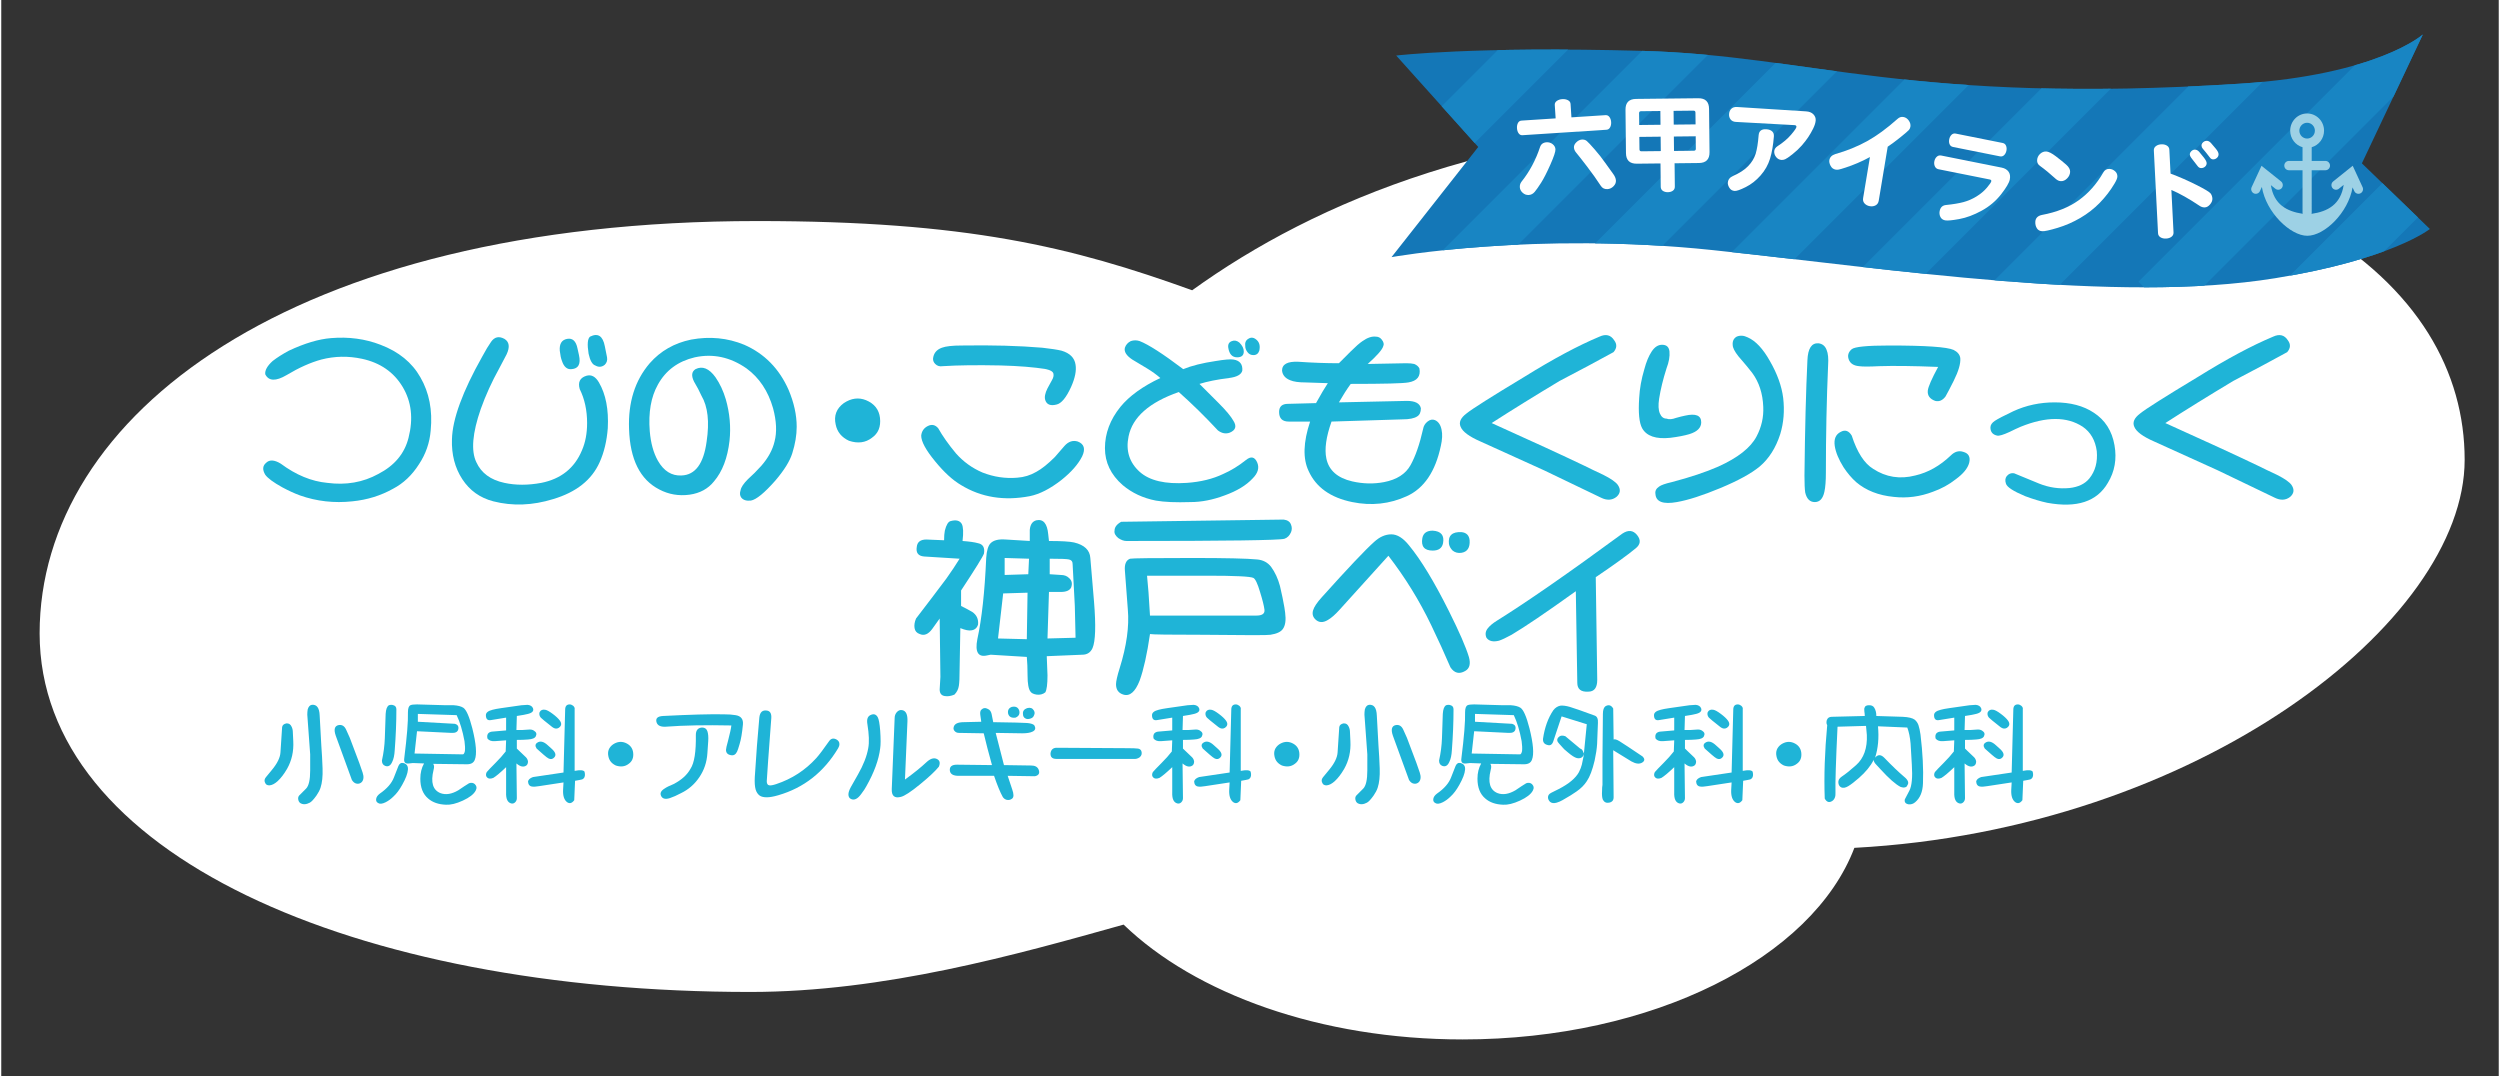 <?xml version="1.0" encoding="utf-8"?>
<!-- Generator: Adobe Illustrator 24.3.0, SVG Export Plug-In . SVG Version: 6.00 Build 0)  -->
<svg version="1.1" id="レイヤー_1" xmlns="http://www.w3.org/2000/svg" xmlns:xlink="http://www.w3.org/1999/xlink" x="0px"
	 y="0px" width="360px" height="155px" viewBox="0 0 496.276 213.89" style="enable-background:new 0 0 496.276 213.89;"
	 xml:space="preserve">
<rect x="0" y="0" width="496.276" height="213.89" fill="#333333" stroke="none"/>
<style type="text/css">
	.st0{fill:#FFFFFF;}
	.st1{fill:#1FB4D7;}
	.st2{fill:#1477B7;}
	.st3{clip-path:url(#SVGID_2_);}
	.st4{fill:#1885C3;}
	.st5{fill:#9DD1E5;}
</style>
<path class="st0" d="M223.021,183.728c-21.309,5.982-47.587,13.384-74.181,13.384c-78.752,0-141.217-27.447-141.217-71.257
	c0-43.104,49.728-81.93,142.594-81.93c41.623,0,62.441,5.106,86.43,13.755c24.327-17.533,61.699-33.609,117.982-33.609
	c98.333,0,134.873,32.567,134.873,67.298c0,32.243-53.113,73.466-121.268,77.107c-8.301,21.825-39.995,38.072-77.826,38.072
	C262.098,206.55,237.226,197.452,223.021,183.728z"/>
<g>
	<g>
		<path class="st1" d="M52.459,94.337c-0.587-0.977-0.539-1.761,0.147-2.348c0.683-0.684,1.663-0.635,2.935,0.146
			c3.031,2.252,6.113,3.522,9.245,3.815c3.717,0.491,7.092-0.096,10.126-1.761c3.229-1.663,5.232-4.059,6.017-7.191
			c0.977-3.815,0.587-7.191-1.174-10.125c-1.761-2.935-4.453-4.792-8.071-5.577c-2.74-0.587-5.43-0.537-8.071,0.146
			c-2.153,0.587-4.453,1.614-6.897,3.082c-2.153,1.272-3.572,1.224-4.256-0.147c-0.098-0.782,0.39-1.662,1.468-2.642
			c0.88-0.683,1.956-1.369,3.229-2.054c3.13-1.468,5.918-2.298,8.365-2.495c3.522-0.293,6.798,0.146,9.832,1.321
			c3.619,1.371,6.26,3.522,7.925,6.457c1.761,3.034,2.444,6.556,2.054,10.566c-0.197,2.446-0.979,4.696-2.348,6.75
			c-1.372,2.153-3.082,3.767-5.137,4.843c-2.446,1.369-5.136,2.201-8.071,2.495c-3.621,0.39-7.095,0-10.419-1.174
			c-1.078-0.392-2.251-0.931-3.522-1.614C54.074,95.855,52.948,95.023,52.459,94.337z"/>
		<path class="st1" d="M114.946,77.314c-0.392-1.369,0.048-2.25,1.321-2.642c0.977-0.293,1.809,0.147,2.495,1.321
			c1.369,2.348,1.956,5.382,1.761,9.099c-0.197,2.545-0.734,4.794-1.614,6.75c-1.566,3.522-4.648,5.966-9.246,7.337
			c-4.109,1.271-8.071,1.417-11.887,0.44c-2.642-0.686-4.696-2.153-6.164-4.403c-1.467-2.249-2.153-4.891-2.054-7.924
			c0.096-4.01,2.103-9.488,6.017-16.436c0.684-1.27,1.271-2.25,1.761-2.935c0.683-0.977,1.563-1.174,2.641-0.587
			c0.977,0.587,1.124,1.614,0.44,3.082c-0.392,0.784-0.88,1.713-1.467,2.788c-1.468,2.642-2.692,5.333-3.669,8.071
			c-1.665,4.794-1.958,8.316-0.88,10.566c0.977,2.153,2.836,3.522,5.576,4.109c2.25,0.491,4.696,0.491,7.338,0
			c3.912-0.782,6.604-2.935,8.071-6.457c0.684-1.563,1.027-3.375,1.027-5.43C116.413,81.522,115.922,79.273,114.946,77.314z
			 M114.505,69.243l0.293,1.321c0.39,1.761-0.099,2.692-1.467,2.788c-0.88,0.099-1.518-0.44-1.908-1.614
			c-0.197-0.488-0.344-1.174-0.44-2.054c-0.099-1.369,0.39-2.151,1.468-2.348C113.526,67.141,114.212,67.776,114.505,69.243z
			 M119.935,68.803l0.44,2.201c0.096,0.587-0.05,1.078-0.44,1.467c-0.587,0.491-1.224,0.539-1.908,0.147
			c-0.587-0.195-1.027-0.977-1.321-2.348c-0.293-1.857-0.197-2.983,0.293-3.375C118.564,66.113,119.543,66.749,119.935,68.803z"/>
		<path class="st1" d="M124.749,85.239c-0.197-5.283,1.174-9.635,4.109-13.061c2.151-2.444,4.891-4.01,8.218-4.696
			c3.717-0.684,7.239-0.342,10.566,1.027c4.01,1.761,6.945,4.746,8.805,8.952c1.076,2.545,1.614,4.989,1.614,7.337
			c0,1.665-0.293,3.426-0.88,5.283c-0.491,1.566-1.614,3.375-3.375,5.43c-2.153,2.444-3.767,3.765-4.842,3.962
			c-0.881,0.096-1.518-0.099-1.908-0.587c-0.293-0.392-0.344-0.88-0.146-1.467c0.096-0.587,0.587-1.321,1.467-2.202
			c0.881-0.782,1.761-1.662,2.642-2.641c1.369-1.564,2.25-3.178,2.642-4.843c0.488-1.857,0.39-4.059-0.293-6.604
			c-0.979-3.423-2.74-6.065-5.283-7.924c-3.229-2.25-6.654-2.983-10.272-2.201c-3.327,0.784-5.773,2.593-7.337,5.43
			c-1.371,2.447-1.908,5.528-1.614,9.245c0.195,2.348,0.734,4.306,1.614,5.87c1.174,2.054,2.738,3.034,4.696,2.935
			c2.738-0.096,4.403-2.348,4.99-6.75c0.587-3.912,0.243-6.945-1.027-9.099c-0.392-0.88-0.88-1.809-1.467-2.788
			c-0.587-1.174-0.491-2.004,0.293-2.495c1.369-0.683,2.689-0.146,3.962,1.614c0.881,1.273,1.564,2.74,2.055,4.403
			c0.782,2.74,1.027,5.48,0.734,8.218c-0.392,3.426-1.419,6.115-3.082,8.071c-1.174,1.468-2.788,2.348-4.843,2.642
			c-2.153,0.293-4.159-0.05-6.017-1.027C126.95,95.316,124.943,91.306,124.749,85.239z"/>
		<path class="st1" d="M165.809,84.358c-0.392-1.761,0.147-3.178,1.614-4.256c1.468-0.977,2.935-1.174,4.403-0.587
			c1.662,0.686,2.591,1.86,2.788,3.522c0.195,1.761-0.344,3.082-1.614,3.962c-1.272,0.979-2.788,1.174-4.549,0.587
			C166.983,86.904,166.103,85.826,165.809,84.358z"/>
		<path class="st1" d="M213.914,87.734c1.271,0.491,1.564,1.467,0.88,2.935c-0.784,1.566-2.153,3.132-4.109,4.696
			c-2.251,1.761-4.354,2.836-6.31,3.229c-5.088,0.977-9.638,0.243-13.648-2.201c-1.665-0.977-3.375-2.543-5.136-4.696
			c-1.859-2.249-2.788-3.962-2.788-5.136c0.096-0.88,0.537-1.516,1.321-1.908c0.782-0.39,1.467-0.243,2.054,0.44
			c0.881,1.566,2.055,3.229,3.522,4.989c1.468,1.665,3.229,2.935,5.283,3.816c2.25,0.88,4.549,1.224,6.897,1.027
			c1.369-0.096,2.642-0.488,3.816-1.174c1.075-0.587,2.297-1.564,3.668-2.935c0.587-0.683,1.222-1.417,1.908-2.201
			C212.055,87.734,212.935,87.44,213.914,87.734z M190.875,68.656c6.065-0.096,11.396,0.05,15.996,0.44
			c1.761,0.197,3.031,0.392,3.815,0.587c1.663,0.491,2.591,1.419,2.788,2.788c0.195,1.174-0.098,2.642-0.88,4.403
			c-0.491,1.078-0.979,1.908-1.467,2.495c-0.491,0.587-0.979,0.931-1.468,1.027c-1.174,0.293-1.908,0-2.201-0.881
			c-0.197-0.587-0.05-1.369,0.44-2.348l0.88-1.614c0.293-0.489,0.39-0.929,0.293-1.321c-0.099-0.39-0.587-0.684-1.467-0.881
			c-2.348-0.39-5.382-0.635-9.099-0.733c-4.6-0.096-8.415-0.048-11.446,0.146c-0.587,0.099-1.078-0.048-1.468-0.44
			c-0.293-0.293-0.44-0.635-0.44-1.027c0.096-1.076,0.683-1.809,1.761-2.201C187.694,68.803,189.015,68.656,190.875,68.656z"/>
		<path class="st1" d="M241.327,71.738c1.762-0.293,2.936-0.39,3.521-0.293c1.271,0.197,1.857,0.931,1.762,2.202
			c-0.197,0.784-1.078,1.272-2.641,1.467c-2.35,0.293-4.307,0.686-5.871,1.174c0.977,0.979,2.25,2.252,3.816,3.815
			c1.467,1.468,2.443,2.642,2.934,3.522c0.684,1.078,0.441,1.859-0.732,2.348c-0.785,0.293-1.566,0.147-2.35-0.44
			c-2.545-2.738-5.135-5.283-7.777-7.631c-5.87,2.055-9.196,4.99-9.979,8.805c-0.587,2.839,0.147,5.187,2.201,7.044
			c1.956,1.761,5.086,2.495,9.393,2.201c2.738-0.195,5.137-0.782,7.189-1.761c1.564-0.684,3.082-1.614,4.551-2.789
			c0.977-0.782,1.709-0.635,2.201,0.44c0.488,1.078,0.193,2.153-0.881,3.229c-1.273,1.371-3.133,2.495-5.576,3.375
			c-2.348,0.881-4.6,1.321-6.752,1.321c-2.934,0.097-5.234,0-6.896-0.293c-2.545-0.491-4.746-1.518-6.604-3.082
			c-2.348-2.055-3.522-4.499-3.522-7.337c0-2.935,1.027-5.673,3.082-8.218c1.761-2.151,4.403-4.059,7.925-5.723
			c-0.784-0.683-1.665-1.321-2.642-1.908c-0.979-0.587-1.958-1.174-2.935-1.761c-1.174-0.782-1.665-1.563-1.468-2.348
			c0.195-0.587,0.587-1.027,1.174-1.321c0.587-0.195,1.174-0.195,1.761,0c1.761,0.686,4.646,2.545,8.658,5.576
			C236.532,72.669,238.686,72.13,241.327,71.738z M243.821,69.097c-0.098-0.684,0.148-1.124,0.734-1.321
			c0.488-0.195,0.977-0.096,1.467,0.293c0.588,0.587,0.881,1.174,0.881,1.761c0,0.784-0.439,1.174-1.32,1.174
			C244.604,71.004,244.016,70.369,243.821,69.097z M247.198,68.803c-0.1-0.684,0.096-1.174,0.586-1.468
			c0.588-0.39,1.174-0.293,1.762,0.293c0.488,0.491,0.635,1.174,0.439,2.055c-0.197,0.587-0.586,0.88-1.174,0.88
			c-0.49,0-0.881-0.195-1.174-0.587C247.344,69.587,247.198,69.195,247.198,68.803z"/>
		<path class="st1" d="M263.603,76.141l-4.402-0.147c-1.371,0-2.398-0.146-3.082-0.44c-0.979-0.39-1.518-1.027-1.614-1.908
			c0-1.271,1.075-1.857,3.229-1.761c2.836,0.197,5.526,0.293,8.071,0.293l2.348-2.348c0.978-0.977,1.762-1.662,2.349-2.054
			c0.977-0.684,1.856-0.977,2.642-0.88c0.488,0,0.88,0.197,1.174,0.587c0.39,0.491,0.488,0.931,0.293,1.321
			c-0.197,0.686-1.225,1.859-3.081,3.522l7.631-0.147c0.683,0,1.222,0.05,1.614,0.147c0.488,0.197,0.83,0.491,1.027,0.88
			c0.293,1.566-0.44,2.495-2.202,2.788c-1.077,0.197-4.893,0.293-11.446,0.293c-0.784,1.078-1.565,2.3-2.348,3.669l13.501-0.293
			c1.662,0,2.591,0.491,2.788,1.467c0,0.784-0.245,1.321-0.733,1.614c-0.587,0.392-1.566,0.587-2.936,0.587l-14.088,0.44
			c-1.077,3.034-1.419,5.48-1.027,7.337c0.488,2.348,2.201,3.866,5.137,4.549c2.15,0.491,4.256,0.539,6.311,0.147
			c2.542-0.489,4.304-1.614,5.282-3.375c0.978-1.761,1.81-4.157,2.495-7.19c0.097-0.587,0.39-1.076,0.881-1.468
			c0.488-0.39,0.977-0.488,1.467-0.293c0.684,0.293,1.124,0.931,1.321,1.908c0.194,0.88,0.146,1.958-0.147,3.229
			c-1.077,5.088-3.327,8.413-6.75,9.979c-3.426,1.564-7.044,1.956-10.859,1.174c-4.307-0.88-7.191-2.935-8.658-6.164
			c-1.174-2.444-1.078-5.723,0.293-9.832h-4.256c-1.272,0-1.907-0.635-1.907-1.908c0-1.075,0.587-1.614,1.761-1.614l5.576-0.147
			C262.232,78.342,263.016,77.021,263.603,76.141z"/>
		<path class="st1" d="M317.872,98.887c-3.621-1.761-7.389-3.57-11.3-5.43c-4.989-2.25-9.197-4.157-12.621-5.723
			c-2.251-0.977-3.572-1.956-3.962-2.935c-0.392-0.88,0-1.761,1.174-2.642c1.075-0.88,4.939-3.325,11.594-7.337
			c5.673-3.522,10.614-6.164,14.821-7.924c1.271-0.587,2.25-0.342,2.936,0.733c0.587,0.784,0.536,1.566-0.147,2.348
			c-2.838,1.566-6.408,3.474-10.712,5.723c-4.894,2.935-9.393,5.723-13.501,8.365c7.825,3.522,13.989,6.361,18.49,8.512
			c0.977,0.491,2.201,1.078,3.669,1.761c1.563,0.784,2.542,1.468,2.935,2.055c0.587,0.88,0.488,1.662-0.294,2.348
			C320.073,99.423,319.045,99.474,317.872,98.887z"/>
		<path class="st1" d="M337.8,83.918c0,1.078-0.784,1.859-2.348,2.348c-0.979,0.293-2.252,0.539-3.815,0.734
			c-2.839,0.293-4.696-0.342-5.577-1.908c-0.587-1.075-0.784-3.082-0.587-6.017c0.097-1.857,0.44-3.765,1.027-5.724
			c0.39-1.467,0.881-2.641,1.468-3.522c0.587-0.88,1.271-1.32,2.055-1.32c0.88,0,1.368,0.44,1.467,1.32
			c0.097,0.979-0.099,2.105-0.587,3.375c-0.686,2.153-1.174,4.159-1.467,6.017c-0.197,1.272-0.147,2.252,0.146,2.935
			c0.293,0.686,0.733,1.027,1.32,1.027c0.488,0.197,1.124,0.146,1.908-0.147c0.683-0.195,1.271-0.341,1.761-0.44
			C336.722,82.109,337.8,82.549,337.8,83.918z M328.702,98.153c-0.099-0.587,0.146-1.078,0.734-1.467
			c0.39-0.293,1.222-0.587,2.494-0.88c3.717-0.977,6.799-2.004,9.245-3.082c3.912-1.761,6.457-3.765,7.631-6.017
			c0.978-1.857,1.417-3.815,1.321-5.87c-0.099-2.642-0.832-4.891-2.201-6.75c-0.686-0.88-1.371-1.71-2.055-2.495
			c-0.979-1.075-1.566-1.956-1.761-2.642c-0.197-0.977,0.048-1.662,0.733-2.054c0.684-0.294,1.417-0.243,2.201,0.146
			c1.563,0.686,3.031,2.252,4.402,4.696c1.468,2.545,2.349,4.99,2.642,7.338c0.294,2.545,0.097,4.941-0.587,7.19
			c-0.881,2.74-2.252,4.894-4.109,6.457c-1.664,1.371-4.255,2.789-7.777,4.256c-3.521,1.467-6.409,2.396-8.658,2.788
			C330.217,100.256,328.798,99.717,328.702,98.153z"/>
		<path class="st1" d="M358.316,94.484c0.097-9.195,0.293-16.826,0.587-22.893c0.097-2.348,0.83-3.472,2.201-3.375
			c0.782,0.099,1.321,0.539,1.614,1.321c0.294,0.686,0.39,1.713,0.294,3.082c-0.294,6.75-0.44,13.845-0.44,21.279
			c0,1.665-0.099,2.935-0.294,3.815c-0.293,1.369-0.931,2.054-1.907,2.054c-0.979,0-1.614-0.637-1.908-1.908
			C358.364,97.174,358.316,96.05,358.316,94.484z M364.333,88.614c-0.197-1.369,0.195-2.297,1.174-2.788
			c0.881-0.489,1.614-0.243,2.201,0.733c1.076,3.327,2.495,5.528,4.256,6.604c2.543,1.665,5.331,2.105,8.365,1.321
			c2.543-0.587,4.891-1.908,7.044-3.962c0.781-0.782,1.614-1.027,2.494-0.734c1.076,0.293,1.468,1.027,1.175,2.202
			c-0.294,1.078-1.175,2.153-2.642,3.228c-1.371,1.078-2.888,1.908-4.55,2.495c-2.545,0.977-5.136,1.321-7.777,1.027
			c-3.034-0.294-5.528-1.273-7.484-2.935c-0.881-0.782-1.713-1.761-2.495-2.935C365.115,91.306,364.528,89.887,364.333,88.614z
			 M375.192,68.656c7.239,0,11.495,0.293,12.768,0.88c0.781,0.392,1.222,0.931,1.32,1.614c0.097,1.078-0.344,2.593-1.32,4.549
			c-0.686,1.371-1.225,2.398-1.614,3.082c-0.587,0.784-1.272,1.078-2.055,0.88c-1.078-0.39-1.566-1.076-1.468-2.055
			c0.097-0.782,0.782-2.348,2.055-4.696c-4.894-0.195-8.805-0.243-11.74-0.147c-1.958,0.099-3.278,0.099-3.962,0
			c-1.078-0.096-1.761-0.537-2.055-1.321c-0.293-0.782-0.099-1.467,0.587-2.054C368.294,68.902,370.79,68.656,375.192,68.656z"/>
		<path class="st1" d="M399.816,81.717c2.543-1.174,5.283-1.761,8.219-1.761c3.13,0,5.723,0.686,7.777,2.055
			c2.249,1.467,3.618,3.621,4.109,6.457c0.488,2.74,0.048,5.235-1.321,7.484c-2.153,3.717-6.163,5.038-12.033,3.962
			c-1.371-0.293-2.839-0.734-4.402-1.321c-2.349-0.979-3.621-1.809-3.815-2.495c-0.197-0.587-0.147-1.076,0.146-1.468
			c0.39-0.488,0.881-0.683,1.468-0.587c1.174,0.491,2.836,1.174,4.989,2.055c1.956,0.784,3.962,1.075,6.017,0.88
			c1.761-0.195,3.082-0.83,3.962-1.908c1.175-1.468,1.663-3.277,1.468-5.43c-0.293-2.151-1.225-3.765-2.788-4.843
			c-3.132-2.055-7.241-2.055-12.327,0c-0.686,0.293-1.419,0.637-2.201,1.027c-1.272,0.587-2.104,0.832-2.495,0.733
			c-0.88-0.195-1.32-0.733-1.32-1.614c0-0.488,0.293-0.928,0.881-1.32C396.735,83.235,397.957,82.598,399.816,81.717z"/>
		<path class="st1" d="M451.737,98.887c-3.621-1.761-7.389-3.57-11.3-5.43c-4.989-2.25-9.197-4.157-12.621-5.723
			c-2.251-0.977-3.572-1.956-3.962-2.935c-0.392-0.88,0-1.761,1.174-2.642c1.075-0.88,4.939-3.325,11.594-7.337
			c5.673-3.522,10.614-6.164,14.821-7.924c1.271-0.587,2.25-0.342,2.936,0.733c0.587,0.784,0.536,1.566-0.147,2.348
			c-2.838,1.566-6.408,3.474-10.712,5.723c-4.894,2.935-9.393,5.723-13.501,8.365c7.825,3.522,13.989,6.361,18.49,8.512
			c0.977,0.491,2.201,1.078,3.669,1.761c1.563,0.784,2.542,1.468,2.935,2.055c0.587,0.88,0.488,1.662-0.294,2.348
			C453.938,99.423,452.911,99.474,451.737,98.887z"/>
		<path class="st1" d="M183.83,107.208l3.522,0.147c0-0.782,0.048-1.417,0.146-1.908c0.294-1.174,0.684-1.809,1.174-1.908
			c1.075-0.293,1.809-0.096,2.201,0.587c0.293,0.587,0.342,1.712,0.147,3.375c1.369,0.099,2.396,0.246,3.082,0.44
			c0.977,0.197,1.369,0.88,1.174,2.054c-0.197,0.587-1.713,3.034-4.549,7.337v3.082c0.977,0.491,1.711,0.88,2.202,1.174
			c0.88,0.587,1.27,1.419,1.174,2.495c-0.197,0.686-0.638,1.078-1.321,1.174c-0.491,0.099-1.225-0.048-2.201-0.44l-0.147,8.218
			c0,1.563-0.05,2.641-0.146,3.229c-0.099,0.683-0.392,1.27-0.88,1.761c-0.686,0.293-1.321,0.39-1.908,0.293
			c-0.686-0.099-1.027-0.539-1.027-1.321l0.146-2.495l-0.146-11.593l-1.468,2.055c-0.784,1.078-1.614,1.419-2.495,1.027
			c-0.587-0.195-0.931-0.587-1.027-1.174c-0.099-0.587,0-1.222,0.293-1.908c1.956-2.543,3.962-5.185,6.017-7.924
			c0.977-1.369,1.857-2.69,2.641-3.962l-7.044-0.44c-1.174-0.096-1.665-0.733-1.467-1.908
			C182.019,107.698,182.656,107.208,183.83,107.208z M208.044,106.18l0.146,1.321c2.444,0,4.109,0.099,4.99,0.293
			c2.054,0.491,3.13,1.518,3.229,3.082l0.733,8.658c0.39,4.794,0.293,7.876-0.293,9.245c-0.392,0.88-1.078,1.321-2.054,1.321
			l-7.044,0.293c0.097,2.446,0.147,3.719,0.147,3.815c0,1.761-0.147,2.885-0.44,3.375c-0.491,0.39-1.078,0.536-1.761,0.44
			c-0.587-0.099-0.979-0.293-1.174-0.587c-0.392-0.491-0.587-1.566-0.587-3.229c0-1.369-0.05-2.591-0.146-3.669l-7.191-0.44
			l-0.734,0.146c-1.761,0.392-2.398-0.683-1.908-3.229c0.881-4.01,1.468-9.392,1.761-16.142c0.096-1.468,0.39-2.444,0.88-2.935
			c0.587-0.587,1.564-0.83,2.935-0.734l4.843,0.293c0-1.075,0-1.809,0-2.201c0.096-1.076,0.537-1.71,1.321-1.908
			C207.064,103.099,207.847,104.029,208.044,106.18z M198.065,126.872l5.723,0.146l0.146-9.245l-4.843,0.147L198.065,126.872z
			 M204.082,114.105l0.146-3.082l-4.843-0.146v3.375L204.082,114.105z M208.337,114.105l2.201,0.146
			c0.683,0,1.222,0.197,1.614,0.587c0.587,0.491,0.734,1.126,0.44,1.908c-0.293,0.587-0.979,0.881-2.054,0.881
			c-0.88,0-1.665,0-2.348,0l-0.293,9.245l5.577-0.147l-0.147-6.31l-0.44-8.365c0-0.488-0.246-0.782-0.734-0.88
			c-0.392-0.097-1.665-0.147-3.815-0.147V114.105z"/>
		<path class="st1" d="M254.974,107.061c-0.979,0.294-11.446,0.44-31.404,0.44c-0.491,0-1.027-0.195-1.614-0.587
			c-0.587-0.488-0.833-0.977-0.734-1.468c0-0.683,0.44-1.27,1.321-1.761l32.285-0.44c0.782,0.099,1.271,0.44,1.468,1.027
			c0.194,0.491,0.194,0.979,0,1.468C256.001,106.426,255.561,106.866,254.974,107.061z M254.974,120.708l0.146,1.027
			c0.195,1.467,0.049,2.545-0.439,3.229c-0.393,0.587-1.225,0.979-2.495,1.174c-0.393,0.099-4.843,0.099-13.354,0
			c-6.654,0-10.176-0.048-10.566-0.146c-0.587,4.013-1.272,7.094-2.054,9.245c-0.881,2.25-1.958,3.178-3.229,2.788
			c-0.979-0.293-1.468-0.979-1.468-2.054c0-0.587,0.243-1.665,0.734-3.229c1.369-4.403,1.908-8.266,1.614-11.593l-0.587-7.778
			c-0.099-1.271,0.243-2.055,1.027-2.348c0.39-0.096,4.499-0.146,12.327-0.146c6.652,0,10.956,0.098,12.914,0.293
			c1.174,0.099,2.103,0.587,2.788,1.467c0.782,1.078,1.369,2.348,1.762,3.815C254.484,118.118,254.777,119.535,254.974,120.708z
			 M251.012,121.149c-0.099-0.782-0.393-1.956-0.881-3.522c-0.49-1.663-0.931-2.591-1.32-2.789c-0.587-0.293-3.621-0.44-9.099-0.44
			c-2.839,0-6.85,0-12.034,0c0.195,1.761,0.39,4.402,0.587,7.924h21.132C250.572,122.323,251.108,121.933,251.012,121.149z"/>
		<path class="st1" d="M260.668,121.295c0.194-0.683,0.781-1.564,1.761-2.642c5.185-5.771,8.658-9.44,10.419-11.006
			c1.075-0.977,2.201-1.468,3.375-1.468c1.175,0,2.349,0.734,3.522,2.201c2.348,2.839,4.989,7.191,7.925,13.061
			c2.054,4.109,3.375,7.143,3.962,9.098c0.39,1.372,0.146,2.3-0.733,2.789c-1.175,0.686-2.153,0.44-2.936-0.734
			c-1.174-2.738-2.446-5.526-3.815-8.365c-2.348-4.891-5.187-9.488-8.512-13.794c-3.719,4.109-6.947,7.682-9.686,10.713
			c-0.88,0.979-1.664,1.665-2.348,2.054c-0.979,0.587-1.812,0.539-2.495-0.146C260.618,122.568,260.471,121.981,260.668,121.295z
			 M284.442,105.446c1.662,0.099,2.348,0.931,2.054,2.495c-0.196,0.979-0.88,1.467-2.054,1.467c-1.665,0-2.349-0.83-2.055-2.495
			C282.582,105.937,283.267,105.446,284.442,105.446z M290.165,105.74c0.978,0.098,1.516,0.637,1.614,1.614
			c0.097,1.467-0.44,2.3-1.614,2.495c-0.686,0.099-1.272-0.048-1.761-0.44c-0.393-0.39-0.638-0.83-0.733-1.321
			C287.473,106.426,288.305,105.644,290.165,105.74z"/>
		<path class="st1" d="M313.175,135.677l-0.293-18.197c-5.87,4.208-10.126,7.094-12.768,8.658c-1.078,0.587-1.907,0.979-2.495,1.174
			c-1.174,0.294-2.006,0.099-2.494-0.587c-0.294-0.683-0.197-1.321,0.293-1.908c0.391-0.488,0.978-0.977,1.762-1.467
			c5.966-3.717,14.282-9.488,24.947-17.316c1.174-0.782,2.15-0.684,2.935,0.293c0.782,0.979,0.684,1.859-0.293,2.641
			c-1.665,1.372-4.307,3.279-7.925,5.724l0.294,20.398c0,1.564-0.587,2.348-1.762,2.348
			C313.91,137.534,313.175,136.947,313.175,135.677z"/>
	</g>
</g>
<g>
	<g>
		<path class="st1" d="M57.942,145.553l0.082,1.723c0.109,2.023-0.301,3.855-1.23,5.496c-0.603,1.039-1.23,1.859-1.887,2.461
			c-0.547,0.492-1.066,0.767-1.559,0.82c-0.492,0.055-0.82-0.164-0.984-0.656c-0.11-0.328-0.028-0.656,0.246-0.984l1.148-1.395
			c1.093-1.312,1.667-2.488,1.723-3.527l0.328-5.004c0.054-0.382,0.328-0.628,0.82-0.738c0.492-0.054,0.847,0.164,1.066,0.656
			C57.86,144.732,57.942,145.115,57.942,145.553z M59.254,158.021l1.312-1.312c0.546-0.546,0.82-1.75,0.82-3.609V149.9
			c0-0.218-0.192-2.843-0.574-7.875c0-0.382,0.027-0.738,0.082-1.066c0.164-0.546,0.437-0.848,0.82-0.902
			c0.984-0.109,1.503,0.603,1.559,2.133l0.328,5.988c0.109,1.423,0.191,2.926,0.246,4.512c0.054,1.587-0.082,2.871-0.41,3.855
			c-0.164,0.492-0.438,1.012-0.82,1.559c-0.547,0.766-0.984,1.23-1.312,1.395c-0.711,0.382-1.341,0.41-1.887,0.082
			c-0.219-0.164-0.356-0.41-0.41-0.738C58.953,158.514,59.035,158.239,59.254,158.021z M68.524,144.979l0.738,1.641l1.887,5.004
			c0.273,0.767,0.492,1.395,0.656,1.887c0.273,0.82,0.218,1.449-0.164,1.887c-0.274,0.274-0.603,0.383-0.984,0.328
			c-0.383-0.054-0.711-0.3-0.984-0.738l-3.199-8.777c-0.438-1.258-0.246-1.969,0.574-2.133
			C67.704,143.967,68.196,144.269,68.524,144.979z"/>
		<path class="st1" d="M78.023,154.494l0.902-2.297c0.218-0.492,0.546-0.684,0.984-0.574c0.656,0.164,0.956,0.603,0.902,1.312
			c-0.055,0.767-0.438,1.777-1.148,3.035c-0.547,0.984-1.122,1.75-1.723,2.297c-0.492,0.492-1.013,0.874-1.559,1.148
			c-0.656,0.328-1.148,0.382-1.477,0.164c-0.328-0.164-0.465-0.438-0.41-0.82c0.054-0.383,0.3-0.738,0.738-1.066
			C76.655,156.709,77.584,155.643,78.023,154.494z M76.218,146.701l0.164-4.84c0.054-0.93,0.273-1.504,0.656-1.723
			c0.328-0.109,0.628-0.109,0.902,0c0.382,0.11,0.574,0.383,0.574,0.82c0,2.571-0.11,5.278-0.328,8.121
			c-0.055,0.984-0.219,1.751-0.492,2.297c-0.328,0.767-0.793,1.039-1.395,0.82c-0.438-0.164-0.656-0.52-0.656-1.066
			C75.972,149.654,76.163,148.178,76.218,146.701z M92.542,151.869l-6.727-0.082c0.218,0.219,0.246,0.629,0.082,1.23
			c-0.603,2.461-0.137,3.992,1.395,4.594c1.038,0.382,2.215,0.191,3.527-0.574c0.874-0.602,1.585-1.066,2.133-1.395
			c0.437-0.164,0.82-0.109,1.148,0.164c0.382,0.383,0.437,0.82,0.164,1.312c-0.383,0.71-1.23,1.366-2.543,1.969
			c-1.312,0.602-2.434,0.874-3.363,0.82c-1.477-0.055-2.653-0.465-3.527-1.23c-1.04-0.875-1.559-2.187-1.559-3.938
			c0-1.148,0.246-2.16,0.738-3.035l-2.215-0.082l-0.738,0.082c-0.767,0.11-1.095-0.218-0.984-0.984
			c0.546-4.319,0.792-7.383,0.738-9.188c0-0.766,0.164-1.23,0.492-1.395c0.218-0.109,0.656-0.164,1.312-0.164l5.742,0.164
			c0.71,0,1.23,0,1.559,0c0.82,0.055,1.448,0.219,1.887,0.492c0.601,0.383,1.202,1.751,1.805,4.102
			c0.765,3.063,0.929,5.141,0.492,6.234C93.882,151.569,93.363,151.869,92.542,151.869z M92.05,147.275
			c-0.383-2.078-0.902-3.801-1.559-5.168l-7.711-0.246v1.559l7.383,0.41c0.546,0.164,0.765,0.521,0.656,1.066
			c-0.11,0.547-0.574,0.793-1.395,0.738l-6.809-0.328l-0.492,4.43l9.516,0.164c0.218,0.055,0.382-0.164,0.492-0.656
			C92.186,148.698,92.159,148.042,92.05,147.275z"/>
		<path class="st1" d="M102.452,148.752l1.805,1.723c0.218,0.219,0.355,0.492,0.41,0.82c0,0.383-0.11,0.656-0.328,0.82
			c-0.547,0.383-1.204,0.246-1.969-0.41l0.082,6.891c0,0.328-0.11,0.602-0.328,0.82c-0.219,0.218-0.465,0.3-0.738,0.246
			c-0.767-0.164-1.122-0.902-1.066-2.215v-5.004c-1.148,1.095-1.997,1.805-2.543,2.133c-0.547,0.219-0.958,0.192-1.23-0.082
			c-0.274-0.273-0.301-0.628-0.082-1.066c0.273-0.328,0.847-0.93,1.723-1.805c0.82-0.82,1.503-1.586,2.051-2.297l0.082-2.215
			l-2.215,0.164c-0.656,0.055-1.148-0.109-1.477-0.492c-0.11-0.382-0.082-0.71,0.082-0.984c0.164-0.218,0.41-0.355,0.738-0.41
			l2.871-0.246V142.6l-3.035,0.492c-0.656,0.11-0.984-0.218-0.984-0.984c0-0.492,0.437-0.848,1.312-1.066
			c0.382-0.109,0.956-0.218,1.723-0.328l4.02-0.574c0.546-0.054,0.956-0.082,1.23-0.082c0.546,0.055,0.902,0.274,1.066,0.656
			c0.218,0.547-0.11,0.931-0.984,1.148c-0.383,0.11-1.122,0.246-2.215,0.41l-0.082,2.789h1.148l1.23-0.082
			c0.492-0.054,0.874,0.028,1.148,0.246c0.437,0.274,0.546,0.629,0.328,1.066c-0.164,0.383-0.685,0.603-1.559,0.656
			c-0.603,0.055-1.341,0.082-2.215,0.082V148.752z M113.937,140.959v12.223c1.093-0.218,1.75-0.164,1.969,0.164
			c0.164,0.656,0.082,1.121-0.246,1.395c-0.11,0.11-0.356,0.192-0.738,0.246c-0.274,0.055-0.574,0.11-0.902,0.164l-0.164,3.855
			c-0.438,0.602-0.902,0.738-1.395,0.41c-0.603-0.438-0.875-1.259-0.82-2.461l0.082-1.477l-4.84,0.738
			c-0.656,0.11-1.122,0.137-1.395,0.082c-0.492-0.054-0.767-0.382-0.82-0.984c0.054-0.382,0.382-0.684,0.984-0.902l6.07-0.902
			l0.328-12.469c0-0.71,0.3-1.066,0.902-1.066c0.218,0,0.437,0.082,0.656,0.246C113.881,140.439,113.99,140.686,113.937,140.959z
			 M108.604,148.096l0.82,0.738c0.71,0.656,0.874,1.203,0.492,1.641c-0.328,0.383-0.711,0.465-1.148,0.246
			c-0.219-0.109-0.547-0.355-0.984-0.738l-1.395-1.23c-0.328-0.492-0.301-0.874,0.082-1.148
			C107.073,147.166,107.784,147.33,108.604,148.096z M109.507,144.486l-1.641-1.312c-0.328-0.273-0.547-0.464-0.656-0.574
			c-0.274-0.328-0.356-0.684-0.246-1.066c0.218-0.438,0.601-0.602,1.148-0.492c0.328,0.055,0.82,0.328,1.477,0.82
			s1.12,0.931,1.395,1.312c0.437,0.603,0.355,1.095-0.246,1.477C110.354,144.869,109.944,144.814,109.507,144.486z"/>
		<path class="st1" d="M120.646,150.311c-0.219-0.984,0.082-1.776,0.902-2.379c0.82-0.546,1.641-0.656,2.461-0.328
			c0.929,0.383,1.448,1.039,1.559,1.969c0.109,0.984-0.192,1.723-0.902,2.215c-0.711,0.547-1.559,0.656-2.543,0.328
			C121.303,151.733,120.811,151.131,120.646,150.311z"/>
		<path class="st1" d="M131.541,142.271c5.359-0.273,9.352-0.382,11.977-0.328c0.984,0,1.776,0.055,2.379,0.164
			c1.093,0.164,1.585,0.793,1.477,1.887c-0.164,1.695-0.383,2.981-0.656,3.855c-0.219,0.767-0.383,1.259-0.492,1.477
			c-0.274,0.603-0.685,0.849-1.23,0.738c-0.656-0.109-0.984-0.464-0.984-1.066c0-0.218,0.136-0.82,0.41-1.805
			c0.382-1.477,0.601-2.488,0.656-3.035c-5.086-0.109-9.434-0.027-13.043,0.246c-0.984,0.055-1.587-0.218-1.805-0.82
			C129.954,142.764,130.392,142.326,131.541,142.271z M138.021,146.045c0-0.93,0.41-1.422,1.23-1.477
			c0.546,0,0.902,0.246,1.066,0.738s0.218,1.148,0.164,1.969l-0.164,2.379c-0.11,1.805-0.656,3.418-1.641,4.84
			c-0.931,1.367-2.133,2.407-3.609,3.117c-0.82,0.438-1.559,0.766-2.215,0.984c-0.875,0.273-1.45,0.136-1.723-0.41
			c-0.274-0.547-0.055-1.038,0.656-1.477c0.382-0.273,0.984-0.574,1.805-0.902c1.585-0.82,2.707-1.832,3.363-3.035
			C137.72,151.623,138.075,149.381,138.021,146.045z"/>
		<path class="st1" d="M166.551,147.85c0,0.274-0.082,0.547-0.246,0.82c-2.844,4.758-6.809,7.875-11.895,9.352
			c-0.931,0.273-1.696,0.41-2.297,0.41c-0.603,0-1.066-0.11-1.395-0.328c-0.383-0.274-0.656-0.685-0.82-1.23
			c-0.164-0.602-0.219-1.422-0.164-2.461c0.273-4.375,0.574-8.312,0.902-11.812c0.109-1.094,0.628-1.559,1.559-1.395
			c0.601,0.11,0.874,0.603,0.82,1.477c-0.547,7.273-0.849,11.457-0.902,12.551c0,0.492,0.164,0.767,0.492,0.82
			c0.273,0.055,0.738-0.027,1.395-0.246c3.117-1.038,5.769-2.761,7.957-5.168c0.546-0.602,1.395-1.723,2.543-3.363
			c0.382-0.546,0.874-0.656,1.477-0.328C166.359,147.166,166.551,147.468,166.551,147.85z"/>
		<path class="st1" d="M172.113,143.912c-0.164-0.93,0.027-1.53,0.574-1.805c0.656-0.328,1.148-0.191,1.477,0.41
			c0.218,0.383,0.382,1.285,0.492,2.707c0.109,1.587,0.109,2.735,0,3.445c-0.274,2.297-1.204,4.84-2.789,7.629
			c-0.164,0.328-0.492,0.82-0.984,1.477c-0.711,0.984-1.395,1.312-2.051,0.984c-0.328-0.164-0.492-0.465-0.492-0.902
			c0-0.383,0.164-0.874,0.492-1.477l1.395-2.461c1.093-1.914,1.776-3.663,2.051-5.25
			C172.495,147.521,172.441,145.936,172.113,143.912z M186.304,152.361c-0.767,0.931-2.024,2.105-3.773,3.527
			c-1.805,1.477-3.063,2.297-3.773,2.461c-1.259,0.328-1.86-0.192-1.805-1.559l0.574-14.109c0-0.438,0.136-0.82,0.41-1.148
			c0.328-0.382,0.71-0.52,1.148-0.41c0.71,0.164,1.038,0.902,0.984,2.215l-0.492,11.566c1.805-1.312,3.226-2.461,4.266-3.445
			c0.765-0.71,1.448-0.93,2.051-0.656C186.495,151.077,186.632,151.596,186.304,152.361z"/>
		<path class="st1" d="M191.292,143.502l3.445-0.082c-0.055-0.328-0.11-0.71-0.164-1.148c-0.11-0.602-0.055-1.012,0.164-1.23
			c0.382-0.382,0.82-0.438,1.312-0.164c0.382,0.164,0.628,0.492,0.738,0.984l0.328,1.641l4.594,0.082
			c0.984,0.055,1.694,0.082,2.133,0.082c0.656,0.055,1.12,0.192,1.395,0.41c0.382,0.603,0.273,1.039-0.328,1.312
			c-0.438,0.219-1.122,0.328-2.051,0.328l-5.25-0.082c0.656,2.571,1.202,4.704,1.641,6.398l5.414,0.082
			c0.765,0,1.257,0.274,1.477,0.82c0.273,0.711,0.027,1.148-0.738,1.312l-5.414-0.082l0.902,2.707c0.328,0.93,0.328,1.53,0,1.805
			c-0.328,0.273-0.711,0.355-1.148,0.246c-0.328-0.11-0.574-0.301-0.738-0.574c-0.492-0.875-1.066-2.269-1.723-4.184h-7.055
			c-1.04,0-1.614-0.328-1.723-0.984c-0.11-0.82,0.355-1.23,1.395-1.23l6.973,0.082c-0.656-2.351-1.204-4.457-1.641-6.316
			l-4.922-0.082c-0.383,0-0.685-0.136-0.902-0.41c-0.164-0.218-0.219-0.438-0.164-0.656
			C189.35,143.858,190.033,143.502,191.292,143.502z M200.069,141.779c-0.11-0.656,0.136-1.094,0.738-1.312
			c0.765-0.164,1.257,0.082,1.477,0.738c0.164,0.656-0.082,1.121-0.738,1.395C200.726,142.71,200.233,142.436,200.069,141.779z
			 M203.022,141.861c-0.055-0.546,0.218-0.93,0.82-1.148c0.601-0.164,1.038-0.027,1.312,0.41c0.218,0.328,0.246,0.656,0.082,0.984
			c-0.11,0.328-0.328,0.547-0.656,0.656c-0.438,0.164-0.793,0.164-1.066,0C203.187,142.6,203.022,142.3,203.022,141.861z"/>
		<path class="st1" d="M224.991,150.803h-15.34c-0.82,0-1.204-0.382-1.148-1.148c0.109-0.71,0.519-1.066,1.23-1.066l13.946,0.082
			c1.094,0,1.832,0.028,2.215,0.082c0.328,0.055,0.545,0.219,0.656,0.492c0.164,0.492,0.053,0.902-0.328,1.23
			C225.838,150.749,225.428,150.857,224.991,150.803z"/>
		<path class="st1" d="M234.818,148.752l1.805,1.723c0.218,0.219,0.355,0.492,0.41,0.82c0,0.383-0.11,0.656-0.328,0.82
			c-0.547,0.383-1.203,0.246-1.969-0.41l0.082,6.891c0,0.328-0.11,0.602-0.328,0.82c-0.219,0.218-0.465,0.3-0.738,0.246
			c-0.767-0.164-1.121-0.902-1.066-2.215v-5.004c-1.148,1.095-1.997,1.805-2.543,2.133c-0.547,0.219-0.957,0.192-1.23-0.082
			c-0.274-0.273-0.301-0.628-0.082-1.066c0.273-0.328,0.848-0.93,1.723-1.805c0.82-0.82,1.504-1.586,2.051-2.297l0.082-2.215
			l-2.215,0.164c-0.656,0.055-1.148-0.109-1.477-0.492c-0.11-0.382-0.082-0.71,0.082-0.984c0.164-0.218,0.41-0.355,0.738-0.41
			l2.871-0.246V142.6l-3.035,0.492c-0.656,0.11-0.984-0.218-0.984-0.984c0-0.492,0.438-0.848,1.312-1.066
			c0.382-0.109,0.956-0.218,1.723-0.328l4.02-0.574c0.546-0.054,0.956-0.082,1.23-0.082c0.546,0.055,0.902,0.274,1.066,0.656
			c0.218,0.547-0.11,0.931-0.984,1.148c-0.383,0.11-1.121,0.246-2.215,0.41l-0.082,2.789h1.148l1.23-0.082
			c0.492-0.054,0.874,0.028,1.148,0.246c0.438,0.274,0.546,0.629,0.328,1.066c-0.164,0.383-0.685,0.603-1.559,0.656
			c-0.603,0.055-1.341,0.082-2.215,0.082V148.752z M246.302,140.959v12.223c1.094-0.218,1.75-0.164,1.969,0.164
			c0.164,0.656,0.082,1.121-0.246,1.395c-0.11,0.11-0.356,0.192-0.738,0.246c-0.274,0.055-0.574,0.11-0.902,0.164l-0.164,3.855
			c-0.438,0.602-0.902,0.738-1.395,0.41c-0.603-0.438-0.875-1.259-0.82-2.461l0.082-1.477l-4.84,0.738
			c-0.656,0.11-1.121,0.137-1.395,0.082c-0.492-0.054-0.767-0.382-0.82-0.984c0.054-0.382,0.382-0.684,0.984-0.902l6.07-0.902
			l0.328-12.469c0-0.71,0.3-1.066,0.902-1.066c0.218,0,0.438,0.082,0.656,0.246C246.248,140.439,246.356,140.686,246.302,140.959z
			 M240.97,148.096l0.82,0.738c0.71,0.656,0.874,1.203,0.492,1.641c-0.328,0.383-0.711,0.465-1.148,0.246
			c-0.219-0.109-0.547-0.355-0.984-0.738l-1.395-1.23c-0.328-0.492-0.301-0.874,0.082-1.148
			C239.439,147.166,240.15,147.33,240.97,148.096z M241.873,144.486l-1.641-1.312c-0.328-0.273-0.547-0.464-0.656-0.574
			c-0.274-0.328-0.356-0.684-0.246-1.066c0.218-0.438,0.602-0.602,1.148-0.492c0.328,0.055,0.82,0.328,1.477,0.82
			s1.12,0.931,1.395,1.312c0.438,0.603,0.355,1.095-0.246,1.477C242.72,144.869,242.31,144.814,241.873,144.486z"/>
		<path class="st1" d="M253.012,150.311c-0.219-0.984,0.082-1.776,0.902-2.379c0.82-0.546,1.641-0.656,2.461-0.328
			c0.93,0.383,1.448,1.039,1.559,1.969c0.109,0.984-0.192,1.723-0.902,2.215c-0.711,0.547-1.559,0.656-2.543,0.328
			C253.668,151.733,253.176,151.131,253.012,150.311z"/>
		<path class="st1" d="M268.007,145.553l0.082,1.723c0.109,2.023-0.301,3.855-1.23,5.496c-0.603,1.039-1.23,1.859-1.887,2.461
			c-0.547,0.492-1.066,0.767-1.559,0.82c-0.492,0.055-0.82-0.164-0.984-0.656c-0.11-0.328-0.028-0.656,0.246-0.984l1.148-1.395
			c1.094-1.312,1.668-2.488,1.723-3.527l0.328-5.004c0.054-0.382,0.328-0.628,0.82-0.738c0.492-0.054,0.848,0.164,1.066,0.656
			C267.925,144.732,268.007,145.115,268.007,145.553z M269.32,158.021l1.312-1.312c0.546-0.546,0.82-1.75,0.82-3.609V149.9
			c0-0.218-0.192-2.843-0.574-7.875c0-0.382,0.027-0.738,0.082-1.066c0.164-0.546,0.438-0.848,0.82-0.902
			c0.984-0.109,1.504,0.603,1.559,2.133l0.328,5.988c0.109,1.423,0.191,2.926,0.246,4.512c0.054,1.587-0.082,2.871-0.41,3.855
			c-0.164,0.492-0.438,1.012-0.82,1.559c-0.547,0.766-0.984,1.23-1.312,1.395c-0.711,0.382-1.341,0.41-1.887,0.082
			c-0.219-0.164-0.356-0.41-0.41-0.738C269.019,158.514,269.101,158.239,269.32,158.021z M278.589,144.979l0.738,1.641l1.887,5.004
			c0.273,0.767,0.492,1.395,0.656,1.887c0.273,0.82,0.218,1.449-0.164,1.887c-0.274,0.274-0.603,0.383-0.984,0.328
			c-0.383-0.054-0.711-0.3-0.984-0.738l-3.199-8.777c-0.438-1.258-0.246-1.969,0.574-2.133
			C277.769,143.967,278.261,144.269,278.589,144.979z"/>
		<path class="st1" d="M288.088,154.494l0.902-2.297c0.218-0.492,0.546-0.684,0.984-0.574c0.656,0.164,0.956,0.603,0.902,1.312
			c-0.055,0.767-0.438,1.777-1.148,3.035c-0.547,0.984-1.121,1.75-1.723,2.297c-0.492,0.492-1.013,0.874-1.559,1.148
			c-0.656,0.328-1.148,0.382-1.477,0.164c-0.328-0.164-0.465-0.438-0.41-0.82c0.054-0.383,0.3-0.738,0.738-1.066
			C286.721,156.709,287.65,155.643,288.088,154.494z M286.284,146.701l0.164-4.84c0.054-0.93,0.273-1.504,0.656-1.723
			c0.328-0.109,0.628-0.109,0.902,0c0.382,0.11,0.574,0.383,0.574,0.82c0,2.571-0.11,5.278-0.328,8.121
			c-0.055,0.984-0.219,1.751-0.492,2.297c-0.328,0.767-0.793,1.039-1.395,0.82c-0.438-0.164-0.656-0.52-0.656-1.066
			C286.038,149.654,286.229,148.178,286.284,146.701z M302.608,151.869l-6.727-0.082c0.218,0.219,0.246,0.629,0.082,1.23
			c-0.603,2.461-0.137,3.992,1.395,4.594c1.038,0.382,2.215,0.191,3.527-0.574c0.874-0.602,1.586-1.066,2.133-1.395
			c0.438-0.164,0.82-0.109,1.148,0.164c0.382,0.383,0.438,0.82,0.164,1.312c-0.383,0.71-1.23,1.366-2.543,1.969
			c-1.312,0.602-2.434,0.874-3.363,0.82c-1.477-0.055-2.653-0.465-3.527-1.23c-1.039-0.875-1.559-2.187-1.559-3.938
			c0-1.148,0.246-2.16,0.738-3.035l-2.215-0.082l-0.738,0.082c-0.767,0.11-1.095-0.218-0.984-0.984
			c0.546-4.319,0.792-7.383,0.738-9.188c0-0.766,0.164-1.23,0.492-1.395c0.218-0.109,0.656-0.164,1.312-0.164l5.742,0.164
			c0.71,0,1.23,0,1.559,0c0.82,0.055,1.448,0.219,1.887,0.492c0.602,0.383,1.202,1.751,1.805,4.102
			c0.766,3.063,0.93,5.141,0.492,6.234C303.948,151.569,303.428,151.869,302.608,151.869z M302.116,147.275
			c-0.383-2.078-0.902-3.801-1.559-5.168l-7.711-0.246v1.559l7.383,0.41c0.546,0.164,0.766,0.521,0.656,1.066
			c-0.11,0.547-0.574,0.793-1.395,0.738l-6.809-0.328l-0.492,4.43l9.516,0.164c0.218,0.055,0.382-0.164,0.492-0.656
			C302.251,148.698,302.225,148.042,302.116,147.275z"/>
		<path class="st1" d="M307.76,159.334c-0.274-0.274-0.41-0.574-0.41-0.902c0-0.383,0.218-0.685,0.656-0.902l1.477-0.738
			c2.022-1.038,3.363-2.16,4.02-3.363c0.273-0.546,0.464-1.038,0.574-1.477l0.492-2.379c-0.164,0.875-0.656,1.23-1.477,1.066
			c-0.438-0.109-1.039-0.492-1.805-1.148c-0.603-0.492-0.931-0.792-0.984-0.902l-0.738-0.82c-0.438-0.438-0.492-0.848-0.164-1.23
			c0.328-0.382,0.792-0.464,1.395-0.246l2.953,2.461c0.218,0.055,0.382,0.192,0.492,0.41c0.054,0.11,0.136,0.301,0.246,0.574
			l0.574-5.824l-5.004-1.559l-1.641,4.922c-0.219,0.711-0.629,0.957-1.23,0.738c-0.603-0.164-0.875-0.574-0.82-1.23
			c0.328-2.242,1.012-4.129,2.051-5.66c0.382-0.492,0.848-0.792,1.395-0.902c0.492-0.054,1.12,0.028,1.887,0.246
			c0.874,0.274,1.53,0.492,1.969,0.656l2.953,1.066c0.492,0.164,0.71,0.656,0.656,1.477l-0.164,4.184
			c-0.055,0.931-0.219,2.023-0.492,3.281c-0.438,1.859-0.957,3.228-1.559,4.102c-0.492,0.767-1.177,1.449-2.051,2.051
			c-0.603,0.438-1.531,1.012-2.789,1.723c-0.383,0.218-0.767,0.382-1.148,0.492C308.526,159.662,308.088,159.607,307.76,159.334z
			 M323.92,151.295l-3.609-2.215l0.082,9.352c0,0.602-0.301,0.956-0.902,1.066c-0.547,0.109-0.957-0.082-1.23-0.574
			c-0.164-0.383-0.219-0.984-0.164-1.805c0-0.492,0.027-0.874,0.082-1.148v-5.414l0.082-8.695c0-0.82,0.191-1.34,0.574-1.559
			c0.602-0.328,1.094-0.164,1.477,0.492l0.082,6.152c0.218-0.109,0.602,0,1.148,0.328c0.71,0.438,2.242,1.449,4.594,3.035
			c0.492,0.492,0.464,0.902-0.082,1.23C325.506,151.869,324.794,151.787,323.92,151.295z"/>
		<path class="st1" d="M334.568,148.752l1.805,1.723c0.218,0.219,0.355,0.492,0.41,0.82c0,0.383-0.11,0.656-0.328,0.82
			c-0.547,0.383-1.203,0.246-1.969-0.41l0.082,6.891c0,0.328-0.11,0.602-0.328,0.82c-0.219,0.218-0.465,0.3-0.738,0.246
			c-0.767-0.164-1.121-0.902-1.066-2.215v-5.004c-1.148,1.095-1.997,1.805-2.543,2.133c-0.547,0.219-0.957,0.192-1.23-0.082
			c-0.274-0.273-0.301-0.628-0.082-1.066c0.273-0.328,0.848-0.93,1.723-1.805c0.82-0.82,1.504-1.586,2.051-2.297l0.082-2.215
			l-2.215,0.164c-0.656,0.055-1.148-0.109-1.477-0.492c-0.11-0.382-0.082-0.71,0.082-0.984c0.164-0.218,0.41-0.355,0.738-0.41
			l2.871-0.246V142.6l-3.035,0.492c-0.656,0.11-0.984-0.218-0.984-0.984c0-0.492,0.438-0.848,1.312-1.066
			c0.382-0.109,0.956-0.218,1.723-0.328l4.02-0.574c0.546-0.054,0.956-0.082,1.23-0.082c0.546,0.055,0.902,0.274,1.066,0.656
			c0.218,0.547-0.11,0.931-0.984,1.148c-0.383,0.11-1.121,0.246-2.215,0.41l-0.082,2.789h1.148l1.23-0.082
			c0.492-0.054,0.874,0.028,1.148,0.246c0.438,0.274,0.546,0.629,0.328,1.066c-0.164,0.383-0.685,0.603-1.559,0.656
			c-0.603,0.055-1.341,0.082-2.215,0.082V148.752z M346.052,140.959v12.223c1.094-0.218,1.75-0.164,1.969,0.164
			c0.164,0.656,0.082,1.121-0.246,1.395c-0.11,0.11-0.356,0.192-0.738,0.246c-0.274,0.055-0.574,0.11-0.902,0.164l-0.164,3.855
			c-0.438,0.602-0.902,0.738-1.395,0.41c-0.603-0.438-0.875-1.259-0.82-2.461l0.082-1.477l-4.84,0.738
			c-0.656,0.11-1.121,0.137-1.395,0.082c-0.492-0.054-0.767-0.382-0.82-0.984c0.054-0.382,0.382-0.684,0.984-0.902l6.07-0.902
			l0.328-12.469c0-0.71,0.3-1.066,0.902-1.066c0.218,0,0.438,0.082,0.656,0.246C345.998,140.439,346.106,140.686,346.052,140.959z
			 M340.72,148.096l0.82,0.738c0.71,0.656,0.874,1.203,0.492,1.641c-0.328,0.383-0.711,0.465-1.148,0.246
			c-0.219-0.109-0.547-0.355-0.984-0.738l-1.395-1.23c-0.328-0.492-0.301-0.874,0.082-1.148
			C339.189,147.166,339.9,147.33,340.72,148.096z M341.623,144.486l-1.641-1.312c-0.328-0.273-0.547-0.464-0.656-0.574
			c-0.274-0.328-0.356-0.684-0.246-1.066c0.218-0.438,0.602-0.602,1.148-0.492c0.328,0.055,0.82,0.328,1.477,0.82
			s1.12,0.931,1.395,1.312c0.438,0.603,0.355,1.095-0.246,1.477C342.47,144.869,342.06,144.814,341.623,144.486z"/>
		<path class="st1" d="M352.762,150.311c-0.219-0.984,0.082-1.776,0.902-2.379c0.82-0.546,1.641-0.656,2.461-0.328
			c0.93,0.383,1.448,1.039,1.559,1.969c0.109,0.984-0.192,1.723-0.902,2.215c-0.711,0.547-1.559,0.656-2.543,0.328
			C353.418,151.733,352.926,151.131,352.762,150.311z"/>
		<path class="st1" d="M363.738,142.436l6.562-0.164c0-0.273-0.028-0.574-0.082-0.902c-0.055-0.382-0.028-0.656,0.082-0.82
			c0.054-0.218,0.273-0.355,0.656-0.41c0.602-0.054,1.012,0.11,1.23,0.492c0.273,0.438,0.41,0.984,0.41,1.641l5.25,0.164
			c1.148,0.055,1.94,0.246,2.379,0.574c0.328,0.274,0.574,0.629,0.738,1.066c0.164,0.492,0.3,1.121,0.41,1.887
			c0.438,3.664,0.602,6.891,0.492,9.68c-0.055,1.695-0.574,2.953-1.559,3.773c-0.383,0.328-0.82,0.464-1.312,0.41
			c-0.603-0.11-0.849-0.438-0.738-0.984l0.902-1.723c0.492-0.93,0.656-2.652,0.492-5.168c-0.164-2.461-0.246-3.855-0.246-4.184
			c-0.11-1.258-0.328-2.324-0.656-3.199l-5.824-0.246c0.218,2.297,0.027,4.376-0.574,6.234c0.546-0.656,1.148-0.656,1.805,0
			c1.53,1.587,2.843,2.844,3.938,3.773c0.82,0.656,1.038,1.23,0.656,1.723c-0.055,0.219-0.219,0.356-0.492,0.41
			c-0.219,0.055-0.492,0.028-0.82-0.082c-0.984-0.492-2.325-1.668-4.02-3.527c-0.438-0.492-0.767-0.848-0.984-1.066
			c-0.274-0.328-0.383-0.602-0.328-0.82c-0.656,1.259-1.641,2.461-2.953,3.609c-0.875,0.767-1.587,1.312-2.133,1.641
			c-0.547,0.328-1.013,0.41-1.395,0.246c-0.328-0.164-0.521-0.464-0.574-0.902c-0.055-0.492,0.164-0.902,0.656-1.23
			c0.82-0.546,1.776-1.312,2.871-2.297c1.53-1.366,2.242-3.363,2.133-5.988c-0.055-0.602-0.11-1.202-0.164-1.805l-5.66,0.164
			c-0.328,6.891-0.465,11.238-0.41,13.043c0.054,0.82-0.164,1.395-0.656,1.723c-0.603,0.382-1.095,0.218-1.477-0.492
			c-0.164-4.483,0-9.352,0.492-14.602c-0.164-0.218-0.192-0.546-0.082-0.984C362.917,142.654,363.246,142.436,363.738,142.436z"/>
		<path class="st1" d="M390.217,148.752l1.805,1.723c0.218,0.219,0.355,0.492,0.41,0.82c0,0.383-0.11,0.656-0.328,0.82
			c-0.547,0.383-1.203,0.246-1.969-0.41l0.082,6.891c0,0.328-0.11,0.602-0.328,0.82c-0.219,0.218-0.465,0.3-0.738,0.246
			c-0.767-0.164-1.121-0.902-1.066-2.215v-5.004c-1.148,1.095-1.997,1.805-2.543,2.133c-0.547,0.219-0.957,0.192-1.23-0.082
			c-0.274-0.273-0.301-0.628-0.082-1.066c0.273-0.328,0.848-0.93,1.723-1.805c0.82-0.82,1.504-1.586,2.051-2.297l0.082-2.215
			l-2.215,0.164c-0.656,0.055-1.148-0.109-1.477-0.492c-0.11-0.382-0.082-0.71,0.082-0.984c0.164-0.218,0.41-0.355,0.738-0.41
			l2.871-0.246V142.6l-3.035,0.492c-0.656,0.11-0.984-0.218-0.984-0.984c0-0.492,0.438-0.848,1.312-1.066
			c0.382-0.109,0.956-0.218,1.723-0.328l4.02-0.574c0.546-0.054,0.956-0.082,1.23-0.082c0.546,0.055,0.902,0.274,1.066,0.656
			c0.218,0.547-0.11,0.931-0.984,1.148c-0.383,0.11-1.121,0.246-2.215,0.41l-0.082,2.789h1.148l1.23-0.082
			c0.492-0.054,0.874,0.028,1.148,0.246c0.438,0.274,0.546,0.629,0.328,1.066c-0.164,0.383-0.685,0.603-1.559,0.656
			c-0.603,0.055-1.341,0.082-2.215,0.082V148.752z M401.702,140.959v12.223c1.094-0.218,1.75-0.164,1.969,0.164
			c0.164,0.656,0.082,1.121-0.246,1.395c-0.11,0.11-0.356,0.192-0.738,0.246c-0.274,0.055-0.574,0.11-0.902,0.164l-0.164,3.855
			c-0.438,0.602-0.902,0.738-1.395,0.41c-0.603-0.438-0.875-1.259-0.82-2.461l0.082-1.477l-4.84,0.738
			c-0.656,0.11-1.121,0.137-1.395,0.082c-0.492-0.054-0.767-0.382-0.82-0.984c0.054-0.382,0.382-0.684,0.984-0.902l6.07-0.902
			l0.328-12.469c0-0.71,0.3-1.066,0.902-1.066c0.218,0,0.438,0.082,0.656,0.246C401.647,140.439,401.755,140.686,401.702,140.959z
			 M396.37,148.096l0.82,0.738c0.71,0.656,0.874,1.203,0.492,1.641c-0.328,0.383-0.711,0.465-1.148,0.246
			c-0.219-0.109-0.547-0.355-0.984-0.738l-1.395-1.23c-0.328-0.492-0.301-0.874,0.082-1.148
			C394.838,147.166,395.549,147.33,396.37,148.096z M397.272,144.486l-1.641-1.312c-0.328-0.273-0.547-0.464-0.656-0.574
			c-0.274-0.328-0.356-0.684-0.246-1.066c0.218-0.438,0.602-0.602,1.148-0.492c0.328,0.055,0.82,0.328,1.477,0.82
			s1.12,0.931,1.395,1.312c0.438,0.603,0.355,1.095-0.246,1.477C398.12,144.869,397.709,144.814,397.272,144.486z"/>
	</g>
</g>
<g>
	<g>
		<path class="st2" d="M277.191,11.038l16.3,18.165L276.26,51.094c0,0,28.41-5.123,63.807-1.398
			c35.399,3.726,80.111,10.712,111.782,5.589c23.282-3.765,30.74-9.784,30.74-9.784l-13.508-13.04l12.113-25.613
			c0,0-8.891,8.015-36.33,9.78c-65.206,4.19-85.233-5.589-118.767-6.522C292.561,9.178,277.191,11.038,277.191,11.038z"/>
		<g>
			<defs>
				<path id="SVGID_1_" d="M277.191,11.038l16.3,18.165L276.26,51.094c0,0,28.41-5.123,63.807-1.398
					c35.399,3.726,80.111,10.712,111.782,5.589c23.282-3.765,30.74-9.784,30.74-9.784l-13.508-13.04l12.113-25.613
					c0,0-8.891,8.015-36.33,9.78c-65.206,4.19-85.233-5.589-118.767-6.522C292.561,9.178,277.191,11.038,277.191,11.038z"/>
			</defs>
			<clipPath id="SVGID_2_">
				<use xlink:href="#SVGID_1_"  style="overflow:visible;"/>
			</clipPath>
			<g class="st3">
				
					<rect x="242.72" y="25.318" transform="matrix(0.707 -0.707 0.707 0.707 61.832 209.694)" class="st4" width="82.547" height="9.809"/>
				
					<rect x="271.618" y="25.319" transform="matrix(0.707 -0.707 0.707 0.707 70.273 230.1)" class="st4" width="82.547" height="9.808"/>
				
					<rect x="300.518" y="25.319" transform="matrix(0.707 -0.707 0.707 0.707 78.737 250.535)" class="st4" width="82.547" height="9.808"/>
				
					<rect x="329.417" y="25.319" transform="matrix(0.707 -0.707 0.707 0.707 87.202 270.97)" class="st4" width="82.547" height="9.808"/>
				
					<rect x="358.317" y="25.319" transform="matrix(0.707 -0.707 0.707 0.707 95.704 291.448)" class="st4" width="82.546" height="9.809"/>
				
					<rect x="387.215" y="25.319" transform="matrix(0.707 -0.707 0.707 0.707 104.13 311.839)" class="st4" width="82.546" height="9.809"/>
				
					<rect x="416.113" y="25.319" transform="matrix(0.707 -0.707 0.707 0.707 112.591 332.269)" class="st4" width="82.548" height="9.808"/>
				
					<rect x="445.014" y="25.319" transform="matrix(0.707 -0.707 0.707 0.707 121.055 352.704)" class="st4" width="82.546" height="9.809"/>
			</g>
		</g>
	</g>
	<g>
		<path class="st5" d="M469.222,37.193l-1.963-4.251l-3.883,3.112c-0.394,0.318-0.462,0.897-0.151,1.3
			c0.312,0.401,0.885,0.468,1.279,0.152l0.96-0.77c-0.59,3.912-3.177,5.299-6.39,5.757c0.02-0.075,0.034-0.155,0.034-0.238V33.83
			h2.732c0.503,0,0.909-0.414,0.909-0.927c0-0.51-0.407-0.923-0.909-0.923h-2.732v-2.726c1.414-0.406,2.455-1.723,2.455-3.288
			c0-1.884-1.511-3.418-3.366-3.418c-1.855,0-3.364,1.534-3.364,3.418c0,1.565,1.04,2.882,2.455,3.288v2.726h-2.719
			c-0.503,0-0.909,0.413-0.909,0.923c0,0.513,0.406,0.927,0.909,0.927h2.719v8.426c0,0.077,0.012,0.154,0.031,0.228
			c-3.169-0.49-5.719-1.835-6.322-5.694l0.896,0.717c0.393,0.316,0.966,0.249,1.278-0.152c0.311-0.403,0.244-0.982-0.151-1.3
			l-3.883-3.112l-1.964,4.251c-0.213,0.463-0.017,1.014,0.438,1.23c0.125,0.06,0.256,0.088,0.386,0.088
			c0.342,0,0.669-0.197,0.824-0.531l0.386-0.839c0.823,5.076,5.679,9.71,9.019,9.71c3.438,0,8.151-4.583,9.005-9.611l0.341,0.74
			c0.154,0.334,0.482,0.531,0.825,0.531c0.13,0,0.261-0.028,0.386-0.088C469.242,38.207,469.436,37.656,469.222,37.193z
			 M458.198,27.533c-0.851,0-1.544-0.703-1.544-1.568c0-0.866,0.693-1.57,1.544-1.57c0.852,0,1.545,0.704,1.545,1.57
			C459.743,26.83,459.05,27.533,458.198,27.533z"/>
	</g>
	<g>
		<path class="st0" d="M302.281,26.867c-0.318,0.02-0.572-0.104-0.764-0.375c-0.192-0.27-0.301-0.607-0.327-1.012
			c-0.027-0.405,0.038-0.753,0.193-1.045c0.155-0.293,0.391-0.45,0.709-0.471l6.779-0.44l-0.172-2.664
			c-0.022-0.331,0.117-0.601,0.414-0.809c0.299-0.208,0.657-0.326,1.076-0.353c0.418-0.028,0.793,0.042,1.122,0.209
			c0.33,0.168,0.506,0.417,0.527,0.75l0.173,2.664l6.779-0.44c0.318-0.021,0.576,0.104,0.776,0.374c0.198,0.27,0.31,0.603,0.336,1
			s-0.042,0.746-0.204,1.046c-0.162,0.301-0.401,0.462-0.719,0.482L302.281,26.867z M308.835,29.66
			c0.03,0.448-0.307,1.464-1.009,3.046c-0.702,1.583-1.316,2.786-1.843,3.611c-0.526,0.825-0.951,1.429-1.274,1.811
			c-0.324,0.383-0.712,0.591-1.168,0.62c-0.455,0.03-0.859-0.115-1.213-0.432c-0.355-0.318-0.544-0.683-0.571-1.095
			s0.08-0.778,0.32-1.097c1.609-2.019,2.838-4.31,3.686-6.874c0.193-0.607,0.628-0.933,1.307-0.977
			c0.447-0.029,0.847,0.094,1.199,0.368C308.62,28.917,308.809,29.257,308.835,29.66z M319.182,37.58
			c-0.593,0.039-1.043-0.186-1.349-0.673c-0.79-1.21-1.692-2.479-2.706-3.805c-1.015-1.327-1.757-2.271-2.229-2.836
			c-0.236-0.289-0.366-0.61-0.389-0.964c-0.023-0.354,0.136-0.697,0.477-1.031c0.341-0.334,0.706-0.514,1.096-0.54
			c0.389-0.025,0.715,0.07,0.975,0.285c0.26,0.215,0.786,0.776,1.577,1.681c0.791,0.906,1.494,1.803,2.111,2.69
			c0.616,0.888,1.114,1.581,1.494,2.078c0.381,0.497,0.584,0.96,0.612,1.386c0.028,0.426-0.132,0.813-0.479,1.162
			C320.027,37.363,319.629,37.552,319.182,37.58z"/>
		<path class="st0" d="M332.507,32.446l0.05,4.645c0.004,0.347-0.127,0.617-0.393,0.807c-0.266,0.191-0.597,0.289-0.995,0.293
			c-0.398,0.005-0.731-0.086-1.001-0.271c-0.27-0.186-0.407-0.452-0.41-0.799l-0.05-4.645l-4.71,0.051
			c-1.418,0.015-2.135-0.686-2.151-2.104l-0.093-8.617c-0.015-1.417,0.686-2.134,2.104-2.15l12.349-0.134
			c1.418-0.015,2.135,0.686,2.151,2.103l0.093,8.617c0.015,1.418-0.686,2.135-2.104,2.151L332.507,32.446z M325.452,22.494
			l0.026,2.344l4.232-0.046l-0.029-2.734l-3.842,0.041C325.578,22.102,325.449,22.234,325.452,22.494z M325.53,29.679
			c0.003,0.26,0.135,0.389,0.395,0.386l3.841-0.042l-0.031-2.864l-4.233,0.046L325.53,29.679z M336.257,21.986l-3.95,0.043
			l0.03,2.734l4.341-0.047l-0.025-2.344C336.649,22.112,336.517,21.983,336.257,21.986z M336.73,29.556l-0.027-2.474l-4.341,0.047
			l0.031,2.865l3.95-0.043C336.604,29.949,336.733,29.817,336.73,29.556z"/>
		<path class="st0" d="M352.238,27.11c-0.137,1.73-0.391,3.206-0.763,4.424c-0.373,1.219-0.997,2.327-1.875,3.325
			c-0.877,0.997-1.86,1.769-2.948,2.313c-1.088,0.545-1.827,0.803-2.216,0.772c-0.462-0.036-0.808-0.245-1.04-0.626
			s-0.334-0.724-0.31-1.026c0.047-0.606,0.395-1.05,1.042-1.333c1.293-0.566,2.295-1.219,3.007-1.962
			c0.712-0.742,1.204-1.551,1.477-2.43c0.273-0.879,0.472-2.111,0.597-3.698c0.068-0.866,0.594-1.259,1.574-1.182
			c0.49,0.039,0.864,0.181,1.121,0.426C352.16,26.359,352.271,26.692,352.238,27.11z M358.62,22.128
			c0.636,0.036,1.125,0.23,1.467,0.584s0.494,0.766,0.458,1.234c-0.038,0.469-0.203,1-0.496,1.594
			c-0.294,0.594-0.619,1.159-0.973,1.698c-0.355,0.538-0.795,1.105-1.321,1.703c-0.527,0.597-1.138,1.17-1.835,1.717
			c-0.697,0.547-1.176,0.876-1.439,0.986c-0.263,0.11-0.51,0.155-0.741,0.137c-0.433-0.034-0.787-0.229-1.064-0.585
			c-0.277-0.356-0.399-0.739-0.366-1.15c0.033-0.411,0.262-0.752,0.691-1.023c1.085-0.698,1.972-1.451,2.661-2.26
			c0.688-0.809,1.041-1.322,1.058-1.539c0.016-0.216-0.104-0.334-0.364-0.356l-11.642-0.638c-0.477-0.023-0.834-0.186-1.071-0.488
			c-0.238-0.303-0.339-0.67-0.305-1.102c0.035-0.433,0.185-0.777,0.452-1.031c0.267-0.254,0.632-0.371,1.095-0.349L358.62,22.128z"
			/>
		<path class="st0" d="M374.857,29.154l-1.783,10.728c-0.07,0.428-0.276,0.735-0.615,0.92c-0.339,0.186-0.723,0.244-1.15,0.172
			c-0.429-0.071-0.777-0.251-1.044-0.537c-0.268-0.287-0.366-0.644-0.295-1.072l1.356-8.158c-0.823,0.45-1.645,0.849-2.465,1.197
			c-0.821,0.348-1.596,0.641-2.325,0.879c-0.729,0.239-1.2,0.377-1.411,0.414c-0.212,0.039-0.411,0.042-0.596,0.012
			c-0.457-0.076-0.797-0.327-1.019-0.752c-0.223-0.426-0.306-0.803-0.251-1.131c0.097-0.585,0.494-0.989,1.191-1.21
			c2.279-0.648,4.37-1.496,6.276-2.544c1.904-1.047,3.933-2.529,6.085-4.446c0.347-0.324,0.734-0.45,1.163-0.379
			c0.428,0.071,0.785,0.306,1.07,0.706c0.286,0.399,0.393,0.813,0.322,1.241c-0.038,0.228-0.131,0.434-0.277,0.614
			c-0.148,0.181-0.7,0.658-1.657,1.431C376.473,28.01,375.615,28.649,374.857,29.154z"/>
		<path class="st0" d="M397.511,33.309c0.595,0.119,1.044,0.383,1.347,0.79c0.303,0.407,0.389,0.934,0.26,1.579
			c-0.129,0.646-0.71,1.628-1.741,2.949c-1.032,1.321-2.318,2.403-3.859,3.246c-1.542,0.843-3.024,1.395-4.448,1.656
			c-1.425,0.261-2.361,0.347-2.808,0.257c-0.447-0.09-0.759-0.318-0.937-0.685c-0.177-0.368-0.225-0.757-0.143-1.169
			c0.147-0.738,0.582-1.138,1.303-1.201c1.37-0.139,2.508-0.329,3.412-0.568c0.904-0.24,1.772-0.616,2.605-1.127
			c0.832-0.513,1.52-1.091,2.062-1.735c0.542-0.644,0.833-1.066,0.873-1.264c0.04-0.198-0.054-0.321-0.28-0.366l-10.196-2.039
			c-0.34-0.068-0.583-0.257-0.727-0.567c-0.145-0.309-0.18-0.648-0.107-1.017c0.074-0.369,0.233-0.669,0.479-0.9
			c0.246-0.231,0.545-0.312,0.901-0.241L397.511,33.309z M387.839,29.206c-0.327-0.066-0.553-0.244-0.679-0.535
			c-0.126-0.291-0.152-0.62-0.079-0.99c0.074-0.369,0.225-0.667,0.456-0.894c0.23-0.226,0.508-0.307,0.834-0.242l9.323,1.864
			c0.326,0.065,0.551,0.247,0.676,0.544c0.125,0.299,0.151,0.628,0.079,0.99c-0.072,0.361-0.224,0.656-0.454,0.883
			c-0.229,0.227-0.508,0.308-0.834,0.243L387.839,29.206z"/>
		<path class="st0" d="M420.492,35.116c-0.013,0.304-0.202,0.758-0.564,1.363c-0.818,1.382-1.795,2.653-2.929,3.817
			c-1.134,1.163-2.423,2.167-3.868,3.012c-1.445,0.844-2.95,1.501-4.515,1.971c-1.565,0.469-2.578,0.693-3.041,0.672
			c-0.491-0.024-0.852-0.222-1.08-0.594c-0.229-0.373-0.332-0.798-0.309-1.275c0.035-0.737,0.476-1.195,1.325-1.372
			c2.908-0.543,5.337-1.512,7.286-2.905c1.948-1.393,3.578-3.233,4.889-5.517c0.284-0.509,0.701-0.75,1.251-0.724
			c0.405,0.019,0.77,0.174,1.097,0.464C420.36,34.32,420.513,34.682,420.492,35.116z M409.26,35.998
			c-0.361-0.017-0.701-0.171-1.02-0.461c-1.125-1.024-2.151-1.869-3.076-2.536c-0.435-0.281-0.642-0.667-0.619-1.159
			c0.023-0.49,0.217-0.91,0.58-1.254c0.364-0.345,0.778-0.507,1.24-0.485c0.462,0.022,1.099,0.342,1.911,0.96
			s1.491,1.167,2.041,1.65c0.549,0.482,0.813,0.965,0.79,1.45c-0.023,0.484-0.225,0.916-0.604,1.297
			C410.122,35.84,409.708,36.02,409.26,35.998z"/>
		<path class="st0" d="M431.226,37.746l0.427,8.433c0.018,0.361-0.116,0.65-0.401,0.868c-0.286,0.217-0.647,0.337-1.08,0.359
			c-0.434,0.021-0.804-0.062-1.11-0.249c-0.306-0.188-0.469-0.462-0.488-0.823l-0.831-16.432c-0.018-0.361,0.119-0.651,0.412-0.869
			c0.293-0.218,0.649-0.337,1.069-0.358c0.419-0.021,0.785,0.062,1.099,0.249c0.314,0.188,0.48,0.462,0.498,0.823l0.24,4.747
			c1.683,0.625,3.376,1.365,5.079,2.221s2.662,1.43,2.88,1.723c0.218,0.294,0.336,0.632,0.356,1.015
			c0.02,0.383-0.131,0.768-0.452,1.153c-0.321,0.385-0.67,0.588-1.045,0.607c-0.376,0.019-0.736-0.093-1.082-0.336
			C434.726,39.489,432.869,38.446,431.226,37.746z M435.862,29.731c0.318-0.016,0.616,0.132,0.892,0.444
			c0.277,0.312,0.59,0.695,0.938,1.148c0.349,0.454,0.53,0.81,0.542,1.07c0.013,0.26-0.08,0.489-0.279,0.688
			c-0.2,0.198-0.452,0.305-0.755,0.321c-0.303,0.014-0.557-0.117-0.759-0.397c-0.466-0.628-0.838-1.109-1.117-1.442
			c-0.277-0.334-0.422-0.617-0.434-0.848c-0.012-0.231,0.082-0.45,0.281-0.655C435.371,29.853,435.602,29.744,435.862,29.731z
			 M438.208,27.982c0.317-0.016,0.615,0.132,0.891,0.444c0.277,0.312,0.593,0.683,0.948,1.115c0.355,0.431,0.54,0.787,0.554,1.069
			c0.014,0.281-0.082,0.525-0.289,0.731c-0.207,0.206-0.455,0.317-0.744,0.331c-0.29,0.014-0.528-0.119-0.716-0.399
			c-0.528-0.698-0.992-1.275-1.392-1.733c-0.153-0.166-0.235-0.364-0.247-0.595c-0.013-0.231,0.082-0.446,0.282-0.645
			C437.695,28.102,437.933,27.995,438.208,27.982z"/>
	</g>
</g>
</svg>
